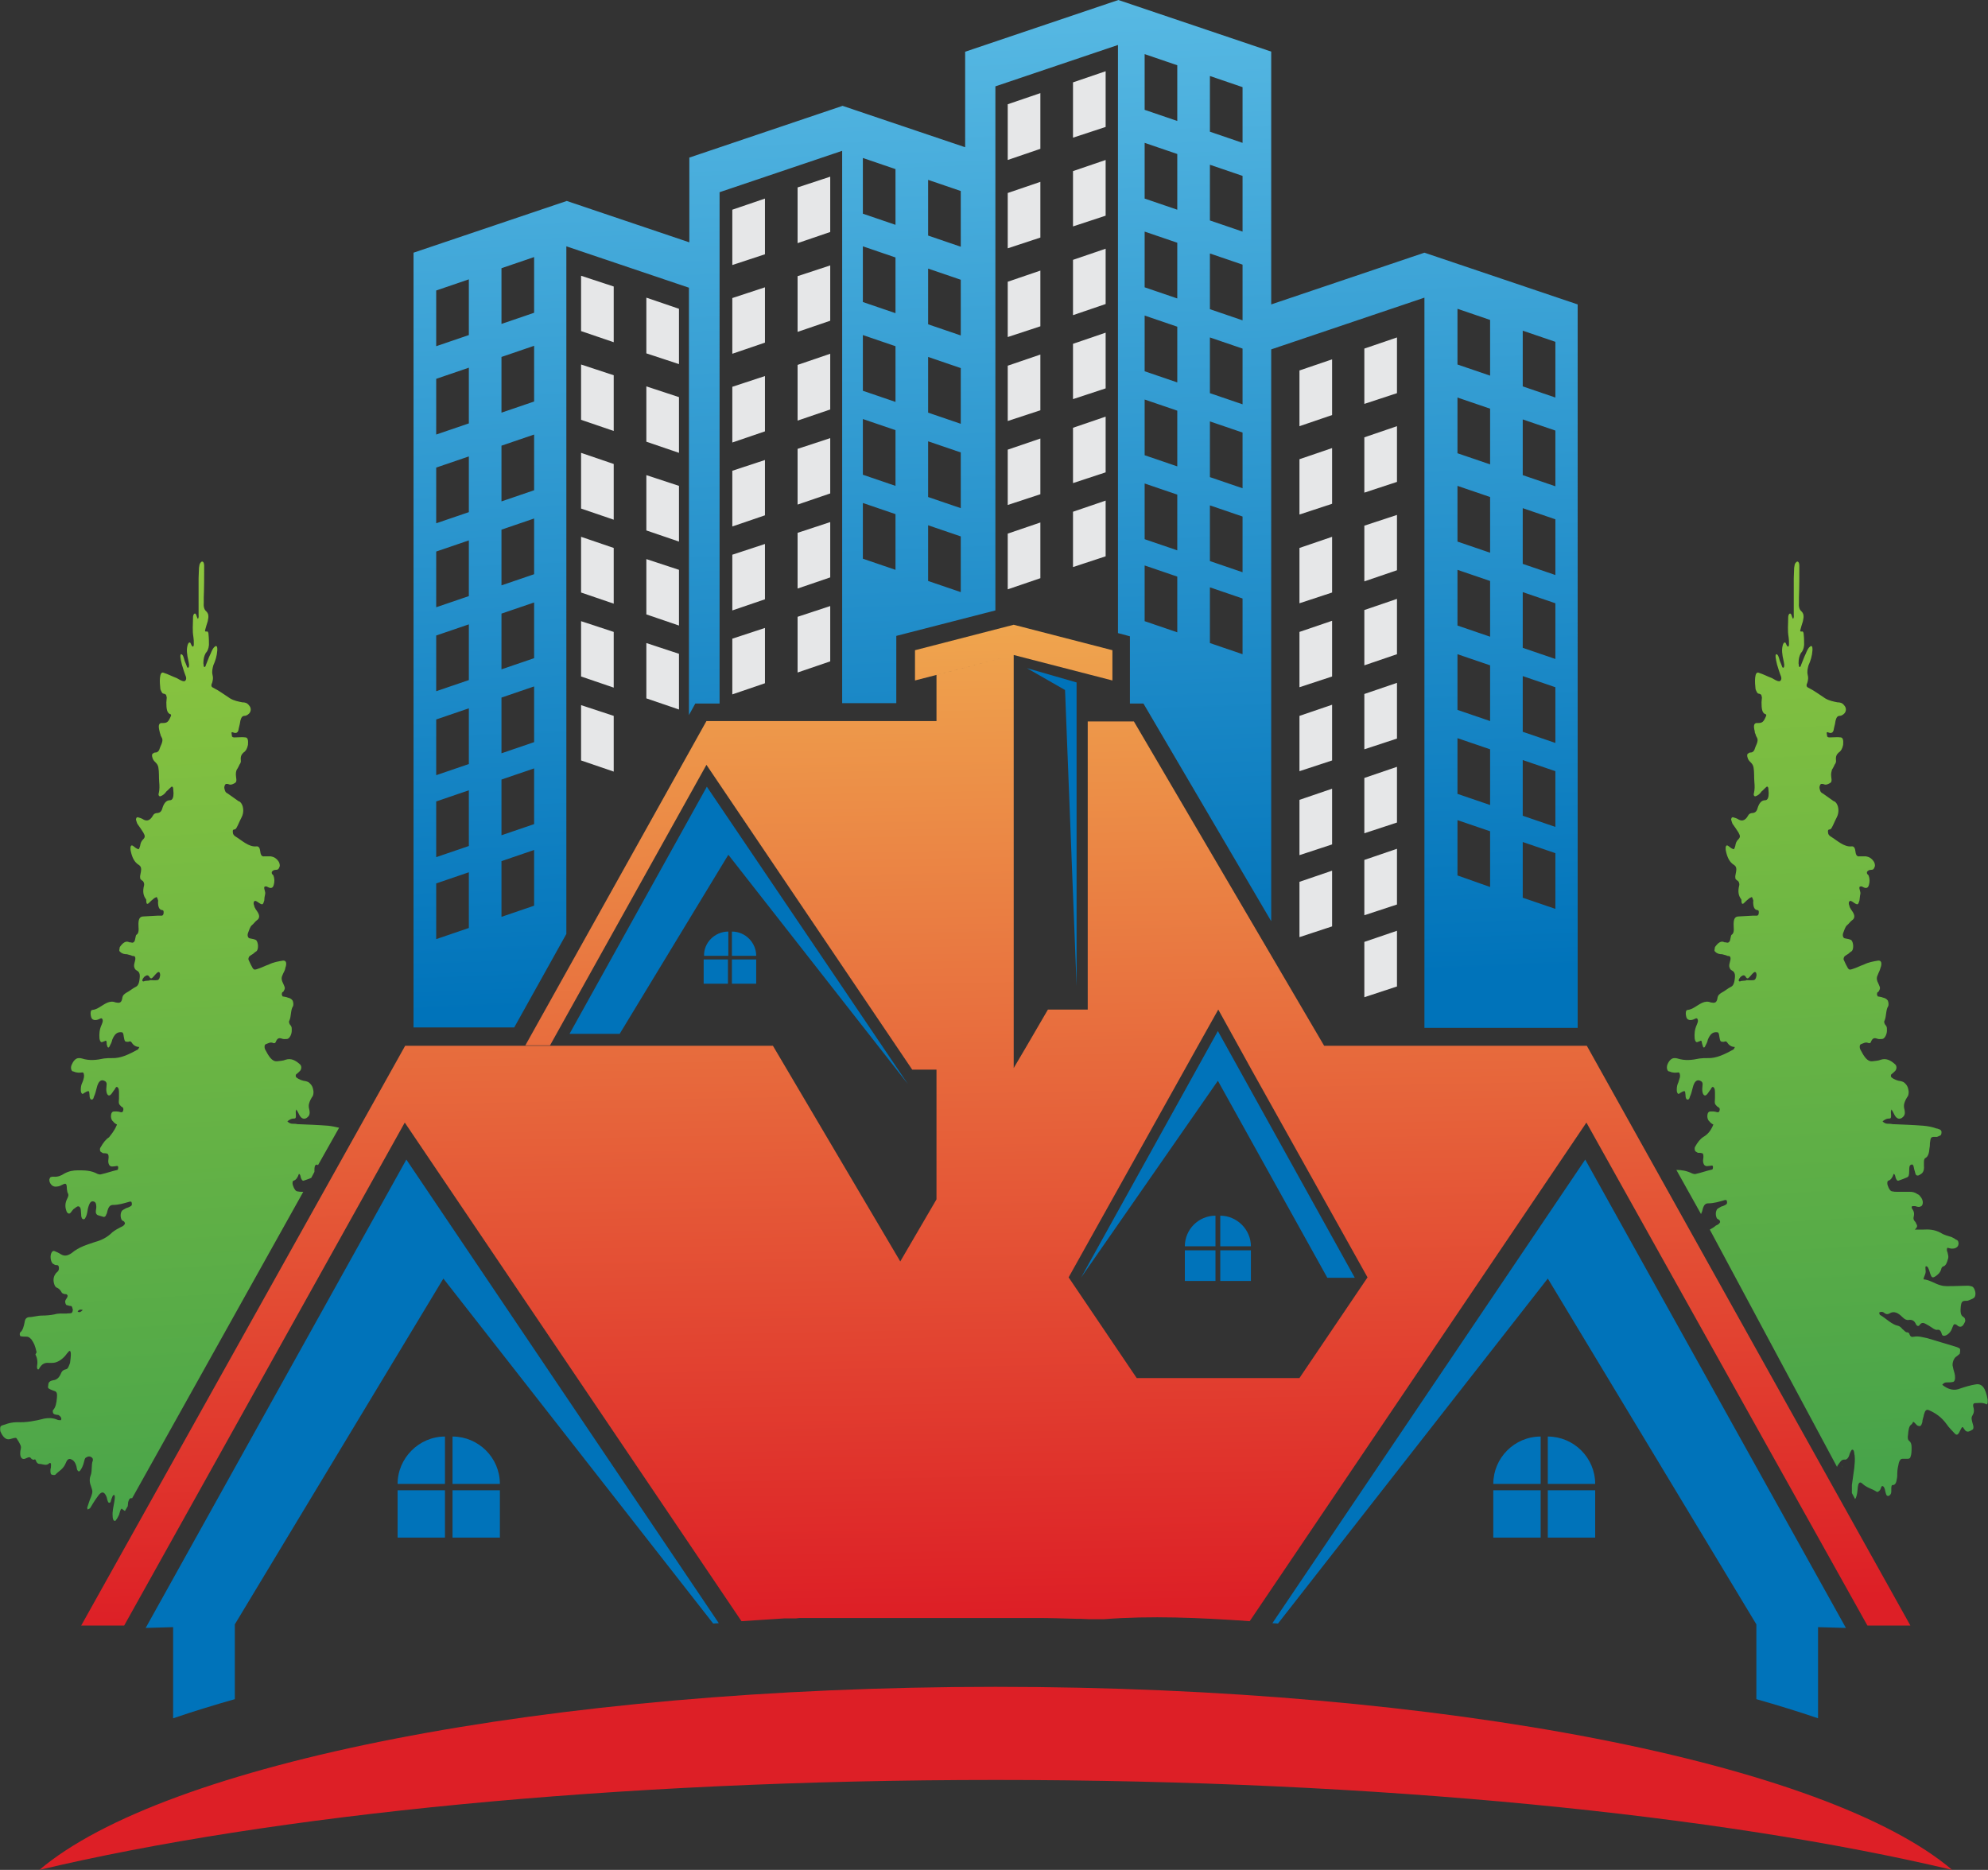 <?xml version="1.0" encoding="UTF-8"?>
<!DOCTYPE svg PUBLIC '-//W3C//DTD SVG 1.0//EN'
          'http://www.w3.org/TR/2001/REC-SVG-20010904/DTD/svg10.dtd'>
<svg height="469.9" preserveAspectRatio="xMidYMid meet" version="1.0" viewBox="-0.2 15.0 499.5 469.9" width="499.5" xmlns="http://www.w3.org/2000/svg" xmlns:xlink="http://www.w3.org/1999/xlink" zoomAndPan="magnify"
><rect x="-0.2" y="15.0" width="499.5" height="469.9" fill="#333333" stroke="none"/><g
  ><g
    ><linearGradient gradientUnits="userSpaceOnUse" id="a" x1="46.548" x2="32.059" xlink:actuate="onLoad" xlink:show="other" xlink:type="simple" y1="402.121" y2="156.906"
      ><stop offset="0" stop-color="#48a44a"
        /><stop offset="1" stop-color="#8ec63e"
      /></linearGradient
      ><path clip-rule="evenodd" d="M29.2,297.6c-0.4-0.2-0.7-0.4-1-0.8 c-0.4-0.3-0.6-1-0.5-1.6c0.1-0.8,0.5-0.9,0.9-0.9c0.4,0,0.8,0,1.2,0.1c0.3,0.1,0.6,0.2,0.8,0c0.1-0.1,0.2-0.4,0.2-0.7 c0-0.1-0.1-0.3-0.1-0.3c-0.1-0.2-0.2-0.2-0.4-0.3c-0.7-0.7-0.7-0.7-0.6-2.1c0-0.4,0-0.9,0-1.2c0-0.7,0-1.3-0.4-1.6 c-0.3-0.2-0.5,0.2-0.7,0.6c-0.3,0.3-0.6,0.9-0.9,1.2c-0.6,0.7-1.2,0.1-1.2-1.3c0-0.4,0.1-0.9,0.1-1.3c0-0.3-0.2-0.6-0.4-0.7 c-1-0.6-1.7,0-2.1,1.7c-0.2,0.8-0.4,1.6-0.7,2.2c-0.1,0.6-0.4,0.8-0.7,0.7c-0.3-0.1-0.4-0.6-0.4-1.1c-0.1-1.1-0.1-1.1-0.7-0.9 c-0.4,0.2-0.7,0.4-1,0.6c-0.3,0-0.5-0.4-0.5-1c0-0.7,0.1-1.3,0.4-1.9c0.2-0.4,0.3-0.9,0.4-1.3c0.1-0.6-0.1-1.3-0.4-1.2 c-0.7,0.1-1.5,0.1-2.1-0.2c-0.1,0-0.3-0.1-0.4-0.1c-0.4-0.3-0.5-1.1-0.1-1.8c0.4-0.9,1-1.5,1.7-1.5c0.3,0,0.5,0,0.8,0.1 c1.9,0.6,3.6,0.4,5.5,0c0.7-0.1,1.3-0.1,2-0.1c2.3,0.1,4.4-1,6.6-2.2c0.1-0.1,0.1-0.2,0.3-0.6c-0.7,0-1.4-0.3-1.9-1.1 c-0.4-0.6-0.7-0.1-1.1-0.2c-0.6,0-0.7-0.1-0.9-1.3c-0.1-0.8-0.2-1.1-0.6-1.1c-1-0.1-1.7,0.4-2.3,1.9c-0.1,0.6-0.4,1.1-0.7,1.7 c-0.2,0.4-0.5,0.3-0.6-0.3c-0.1-0.2-0.1-0.4-0.1-0.7c0-0.4-0.2-0.6-0.4-0.4c-0.3,0.1-0.5,0.2-0.8,0.3c-0.3,0-0.5-0.3-0.6-0.9 c-0.1-1.2,0-2.3,0.5-3.4c0.1-0.3,0.4-0.8,0.3-1.3c-0.2-0.7-0.6-0.3-0.9-0.2c-0.4,0.2-0.9,0.3-1.3,0.2c-0.4-0.1-0.7-0.4-0.8-1.2 c-0.1-0.6,0-1.3,0.4-1.3c1.3-0.1,2.4-1.2,3.7-1.8c0.7-0.3,1.4-0.4,2.1-0.1c0.2,0,0.4,0.1,0.7,0.1c0.4,0,0.8-0.1,1-1 c0.1-1,0.6-1.2,1-1.5c0.8-0.4,1.6-1.1,2.4-1.5c0.7-0.3,0.9-1.2,1-2.2c0.1-0.8,0-1.3-0.4-1.7c-0.4-0.3-0.8-0.3-1-1.2 c-0.1-0.8,0.4-1.5,0.3-2.2c-0.1-0.7-0.7-0.3-1-0.6c-0.4-0.1-0.7-0.2-1.1-0.3c-0.6,0-1.2-0.1-1.7-0.6c-0.1-0.1-0.3-0.2-0.2-0.6 c0-0.2,0.1-0.4,0.1-0.6c0.7-1,1.5-1.7,2.4-1.2c0.2,0,0.4,0,0.7,0.1c0.4,0,0.7-0.3,0.8-1.1c0.1-0.3,0.1-0.8,0.3-0.9 c0.5-0.3,0.6-1,0.5-2.1c-0.1-1.9,0.3-2.5,1.3-2.5c1.2-0.1,2.4-0.1,3.6-0.2c0.3,0,0.6,0,1,0c0.1,0,0.4-0.2,0.4-0.6 c0.1-0.6-0.1-0.8-0.4-0.8c-0.7-0.1-1-0.8-1-2.1c0.1-0.2,0-0.4-0.1-0.7c-0.1-0.3-0.2-0.6-0.4-0.4c-0.3,0.1-0.6,0.3-0.9,0.6 c-0.4,0.3-0.7,0.7-1.1,1c-0.2,0.1-0.4,0-0.4-0.3c-0.1-0.2,0-0.7-0.1-0.8c-0.7-0.9-0.9-2-0.5-3.5c0.1-0.4-0.1-0.9-0.3-1.1 c-0.1-0.1-0.4-0.2-0.5-0.4c-0.2-0.1-0.2-0.4-0.2-0.8c0.1-0.8,0.4-1.5,0.2-2.2c-0.2-0.6-0.7-0.7-1-1c-0.8-0.7-1.3-1.8-1.6-3.4 c-0.1-0.8,0.1-1.3,0.5-1.1c0.4,0.2,0.7,0.6,1.2,0.8c0.4,0.2,0.4,0.2,0.7-0.7c0.1-0.7,0.3-1.2,0.7-1.6c0.6-0.6,0.6-0.9,0.1-1.8 c-0.5-0.8-1-1.5-1.5-2.2c-0.1-0.2-0.2-0.6-0.3-0.9c-0.1-0.2,0-0.4,0.1-0.6c0.1-0.1,0.3-0.2,0.4-0.1c0.4,0.1,0.7,0.2,1.1,0.4 c0.9,0.6,1.8,0.6,2.6-0.8c0.3-0.6,0.8-0.7,1.3-0.7c0.5-0.1,0.9-0.4,1.1-1.2c0.4-1.3,1-2,1.9-2c0.7,0,0.9-0.8,0.9-1.8 c0-0.4-0.1-0.9-0.1-1.3c-0.1-0.3-0.3-0.4-0.4-0.3c-0.4,0.3-0.8,0.8-1.3,1.2c-0.4,0.6-0.9,1-1.5,1.2c-0.3,0.1-0.6-0.3-0.4-0.8 c0.2-0.9,0.2-1.8,0.1-2.8c-0.1-1.1,0-2.5-0.2-3.6c-0.2-1.2-1-1.3-1.4-2.2c-0.1-0.2-0.1-0.4-0.2-0.7c0-0.2,0-0.6,0.2-0.6 c0.2-0.2,0.4-0.3,0.7-0.3c0.5,0,0.9-0.4,1.1-1.2c0.2-0.6,0.5-1,0.6-1.7c0.1-0.8-0.4-1-0.5-1.7c-0.1-0.2-0.1-0.3-0.2-0.7 c-0.4-1.5-0.2-2.2,0.7-2.1c1.2,0,1.5-0.2,2.2-1.9c0-0.1-0.1-0.3-0.1-0.3c-1-0.2-1.1-1.5-1.1-3c0-0.4,0.1-0.9,0.1-1.2 c-0.1-0.4-0.1-0.7-0.3-0.8c-0.2-0.1-0.4-0.2-0.6-0.2c-0.3-0.1-0.5-0.6-0.7-1.1c-0.1-1-0.2-1.9-0.1-2.9c0.1-1,0.4-1.5,1-1.2 c1,0.3,2.1,0.9,3.2,1.3c0.6,0.3,1.2,0.8,1.9,0.8c0.4-0.1,0.6-0.6,0.4-1.2c-0.4-1-0.7-2-1-3c-0.4-1.6-0.5-2.5-0.2-2.6 c0.5,0,0.7,1,0.9,1.7c0.2,0.4,0.4,1,0.6,1.5c0.1,0.2,0.2,0.3,0.4,0.1c0.1-0.2,0.1-0.4,0.1-0.7c-0.1-0.8-0.3-1.5-0.4-2.1 c-0.1-0.7-0.2-1.3-0.1-2.1c0.1-0.6,0.2-1.1,0.5-1.3c0.4-0.2,0.4,0.3,0.7,0.8c0.1,0.1,0.2,0.2,0.3,0.2c0.1,0,0.2-0.3,0.2-0.6 c0-0.7,0-1.2-0.1-1.8c-0.3-1.7-0.1-3.2-0.1-4.9c0-0.4,0.1-0.9,0.4-1c0.2-0.1,0.4,0.2,0.5,0.6c0.1,0.2,0.1,0.4,0.3,0.7 c0.3-0.2,0.2-0.8,0.2-1.1c0-3,0-6,0-9.1c0-0.9,0.1-1.8,0.1-2.6c0.1-0.6,0.1-1,0.4-1.3c0.1-0.2,0.4-0.4,0.6-0.2 c0.2,0.1,0.3,0.6,0.3,1c0,2.7,0,5.4-0.1,7.9c0,0.4,0,0.9,0,1.3c-0.1,1,0.1,1.8,0.6,2.2c0.6,0.6,0.7,1.2,0.4,2.5 c-0.1,0.4-0.3,0.9-0.4,1.3c-0.1,0.3-0.2,0.8-0.3,1.1c0.1,0.3,0.3,0.2,0.4,0.2c0.3-0.1,0.5,0.2,0.5,0.8c0.1,0.9,0.1,1.8,0.1,2.6 c-0.1,1-0.4,1.6-0.8,2c-0.4,0.7-0.6,1.5-0.6,2.6c0.1,0.3,0,0.7,0.2,0.9c0.1,0.1,0.4-0.1,0.4-0.4c0.4-0.9,0.7-1.9,1.2-2.9 c0.3-0.7,0.6-1.5,1.1-1.8c0.1-0.2,0.4-0.2,0.5,0c0.1,0.2,0.1,0.6,0.1,0.9c-0.1,1.5-0.5,2.7-1,3.8c-0.2,0.8-0.4,1.5-0.2,2.4 c0.2,0.7,0.1,1.3-0.1,2c-0.4,0.8-0.1,1.1,0.4,1.3c1.4,0.7,2.7,1.7,4.1,2.6c1,0.6,2.1,0.8,3.1,1c0.6,0,1.2,0.1,1.7,0.8 c0.2,0.2,0.4,0.6,0.4,1c0,0.4-0.2,0.8-0.4,1c-0.4,0.4-0.8,0.6-1.2,0.6c-0.5,0-0.8,0.4-1,1.2c-0.1,0.6-0.2,1.2-0.4,1.9 c-0.1,0.9-0.4,1.2-0.9,1.2c-0.2,0-0.4-0.1-0.7-0.2c-0.2,0-0.3,0.1-0.2,0.4c0,0.2,0.1,0.6,0.1,0.7c0.3,0.3,0.6,0.2,1,0.2 c0.7,0,1.6-0.1,2.3,0c0.7,0,0.8,0.8,0.7,1.9c-0.2,1-0.6,1.6-1.1,1.9c-0.4,0.4-0.8,0.8-0.7,1.9c0.1,0.4-0.1,0.9-0.3,1.1 c-0.2,0.4-0.4,0.9-0.7,1.3c-0.2,0.4-0.3,1-0.2,1.7c0.2,1.3,0.1,1.5-0.5,1.8c-0.4,0.2-0.8,0.4-1.3,0.2c-0.2-0.1-0.4-0.1-0.7-0.1 c-0.1,0-0.3,0.2-0.4,0.6c-0.1,0.3,0,0.7,0.1,1c0.1,0.4,0.4,0.7,0.7,0.8c0.8,0.6,1.6,1.1,2.4,1.7c0.2,0.2,0.5,0.3,0.7,0.4 c0.9,0.8,1.1,2.6,0.4,3.9c-0.3,0.6-0.6,1.2-0.9,1.9c-0.2,0.4-0.4,0.9-0.7,1.1c-0.2,0.1-0.7-0.1-0.6,0.7c0,0.6,0.3,0.8,0.5,1 c1.8,1.1,3.5,2.8,5.4,2.6c0.6-0.1,0.9,0.4,1,1.3c0.1,1,0.5,1.3,1,1.2c0.5,0,1,0,1.6,0c0.7,0.1,1.4,0.4,2,1.3 c0.2,0.3,0.3,0.7,0.3,1.1c-0.1,0.4-0.3,0.8-0.5,0.9c-0.4,0.2-1-0.1-1.5,0.6c-0.1,0.6,0.2,0.6,0.4,0.9c0.3,0.8,0.3,1.6,0.1,2.3 c-0.2,0.9-0.7,0.9-1.1,0.8c-0.4-0.1-0.8-0.6-1.3-0.2c-0.1,0.7,0.4,1.2,0.2,1.9c-0.1,0.4-0.2,1-0.2,1.5c-0.3,1-0.4,1.1-1,0.8 c-0.4-0.2-0.8-0.6-1.2-0.7c-0.1-0.1-0.3,0.1-0.4,0.2c-0.1,0.2-0.1,0.6,0,0.8c0.1,0.2,0.1,0.6,0.3,0.8c0.1,0.3,0.4,0.6,0.5,0.8 c0.7,1,0.7,1.8-0.1,2.3c-0.4,0.3-0.8,0.9-1.2,1.2c-0.5,0.4-0.7,1.3-1,2c-0.2,0.6,0,1.2,0.4,1.3c0.3,0.1,0.7,0.1,1,0.2 c0.2,0.1,0.5,0.1,0.7,0.3c0.5,0.6,0.6,2.1,0.1,2.7c-0.3,0.2-0.6,0.4-0.9,0.7c-0.3,0.2-0.7,0.4-1,0.7c-0.1,0.2-0.3,0.6-0.1,0.9 c0.3,0.7,0.7,1.5,1,2c0.4,0.6,0.8,0.3,1.2,0.2c1-0.3,1.9-0.8,2.8-1.1c1.2-0.6,2.4-0.8,3.6-1c0.3,0,0.5,0,0.7,0.3 c0.2,0.4,0.1,1-0.1,1.5c-0.1,0.8-0.5,1.2-0.7,1.8c-0.3,0.6-0.3,1-0.1,1.6c0.1,0.3,0.3,0.6,0.4,0.9c0.4,0.8,0.3,1-0.1,1.7 c-0.1,0.1-0.2,0.1-0.3,0.2c0,0.1-0.1,0.3-0.1,0.4c0,0.2,0.1,0.4,0.2,0.6c0.4,0.1,0.9,0.1,1.3,0.3c0.4,0.1,0.8,0.2,1.2,0.7 c0.2,0.4,0.3,1.1,0.1,1.5c-0.6,0.9-0.4,2.5-0.9,3.6c-0.2,0.3,0,0.7,0.1,0.9c0.1,0.2,0.3,0.3,0.4,0.6c0.1,0.2,0.1,0.4,0.1,0.7 c0.1,1.2-0.6,2.4-1.2,2.4c-0.4,0-0.9,0.1-1.3-0.1c-0.6-0.2-1.1-0.2-1.5,0.8c-0.1,0.4-0.5,0.4-0.7,0.3c-0.7-0.3-1.2,0.1-1.8,0.3 c-0.4,0.1-0.4,0.9-0.2,1.3c0.9,1.7,1.7,3.1,3,3c0.7-0.1,1.5-0.1,2.2-0.4c1.3-0.4,2.4,0.1,3.6,1.2c0.4,0.4,0.4,1.1,0,1.6 c-0.3,0.3-0.6,0.6-1,0.9c-0.1,0.1-0.1,0.3-0.1,0.4c0,0.1,0.1,0.3,0.1,0.3c0.7,0.6,1.6,0.9,2.4,1c0.4,0.1,0.8,0.2,1.2,0.7 c0.3,0.3,0.6,0.8,0.7,1.5c0.1,0.4,0.1,1-0.1,1.5c-0.2,0.3-0.4,0.6-0.6,1c-0.3,0.7-0.6,1.3-0.3,2.4c0.3,1.3-0.1,1.7-0.6,2.1 c-0.6,0.4-1.2,0.3-1.7-0.4c-0.3-0.4-0.6-1.3-1-1.7c0,0.3-0.1,0.4-0.1,0.6c0.1,1.6,0.1,1.7-0.6,1.7c-0.5,0-1,0.3-1.5,0.7 c0.4,0.4,0.8,0.6,1.3,0.6c0.4,0,0.8,0,1.2,0.1c2.6,0.1,5.2,0.2,7.8,0.4c0.9,0.1,1.8,0.3,2.7,0.5l-5.3,9.4 c-0.1-0.1-0.3-0.2-0.4-0.1c-0.4,0.1-0.5,0.4-0.5,1.5l0,0.3l-0.8,1.5c-0.7,0.3-1.3,0.5-1.9,0.7c-0.3,0.1-0.5-0.2-0.7-0.7 c-0.1-0.3-0.1-0.9-0.5-1c-0.3,0.9-0.7,1.5-1.3,1.7c-0.3,0-0.4,0.7-0.2,1.2c0.3,0.9,0.7,1.5,1.2,1.5c0.4,0.1,0.7,0.1,1.1,0.1h0.3 l-43,77l-0.1,0c-0.4-0.1-0.7,0.2-0.9,1c0,0.3-0.1,0.7-0.1,1v0l-0.7,1.2c-0.1,0-0.3-0.2-0.6-0.4c-0.1,0-0.1-0.1-0.2-0.2 c-0.4,0.2-0.5,1-0.7,1.6c-0.2,0.3-0.4,0.9-0.7,1.2c-0.1,0.3-0.4,0.4-0.6,0.2c-0.2-0.2-0.3-0.7-0.3-1.1c-0.1-1.2,0.2-2.3,0.4-3.5 c0.2-1.1,0.2-1.7,0-1.8c-0.4-0.1-0.5,0.6-0.7,1c-0.1,0.2-0.1,0.4-0.2,0.7c-0.2,0.4-0.6,0.3-0.7-0.1c-0.2-0.4-0.2-0.9-0.4-1.3 c-0.4-0.9-0.9-1.2-1.5-0.7c-0.3,0.2-0.6,0.7-0.9,1.1c-0.6,0.8-1.1,1.7-1.6,2.5c-0.1,0.2-0.4,0.3-0.6,0.4c0,0.1-0.1,0-0.1,0 c0-0.1-0.1-0.3-0.1-0.4c0.3-0.9,0.6-1.9,1-2.8c0.4-1.2,0.4-1.3,0-2.5c-0.4-1-0.5-1.9-0.1-2.9c0.4-1.1,0.1-2.6,0.5-3.6 c0.1-0.2,0-0.6-0.1-0.7c-0.5-0.5-1-0.5-1.6-0.1c-0.3,0.1-0.4,0.7-0.5,1.1c-0.2,0.9-0.6,1.7-1,2.2c-0.3,0.3-0.4,0.2-0.7-0.2 c-0.1-0.2-0.1-0.6-0.2-0.9c-0.3-1.1-0.8-1.6-1.4-1.8c-0.4-0.2-0.9,0-1.2,0.8c-0.7,1.8-1.8,2.1-2.7,3.1c-0.2,0.1-0.5,0.1-0.8,0 c-0.4,0-0.5-0.6-0.4-1.5c0.1-0.2,0.1-0.4,0.1-0.7c0.1-0.6-0.1-0.9-0.4-0.7c-0.7,0.7-1.5,0.3-2.2,0.2c-0.4,0-0.9,0-1.2-0.9 c-0.1-0.3-0.3-0.3-0.4-0.2c-0.2,0.1-0.4,0-0.7-0.2c-0.4-0.6-0.7-0.4-1.2-0.2c-0.4,0.2-0.7,0.3-1,0.2c-0.5-0.2-0.7-0.9-0.6-1.8 c0-0.4,0.3-0.9,0.1-1.5c-0.3-0.7-0.6-1.2-1-1.8c-0.2-0.3-0.5-0.1-0.8-0.1c-0.4,0.1-0.9,0.3-1.3,0.3c-0.8,0-1.5-0.8-2-2 c-0.1-0.4-0.1-1.1,0.1-1.3c0.3-0.2,0.6-0.3,1-0.4c1-0.4,2.1-0.6,3.1-0.6c2.3,0.1,4.5-0.3,6.8-0.9c1-0.2,2.1-0.2,3.1,0.2 c0.4,0.2,0.7,0.2,1.1,0.2c0,0,0.1-0.2,0.1-0.3c0-0.1,0-0.3-0.1-0.4c-0.1-0.3-0.4-0.4-0.6-0.6c-0.4-0.1-0.9,0-1.3-0.4 c-0.1-0.1-0.2-0.7-0.1-0.8c0.7-0.7,0.9-1.9,1-3.1c0.1-1,0-1.5-0.5-1.7c-0.3-0.1-0.6-0.2-0.8-0.3c-0.3-0.1-0.5-0.2-0.8-0.4 c-0.1-0.1-0.2-0.3-0.1-0.6c0-0.3,0.1-0.6,0.1-0.7c0.3-0.6,0.7-0.6,1-0.7c0.7-0.1,1.5-0.3,2.1-1.7c0.3-0.8,0.8-1,1.3-1.1 c0.5-0.1,0.7-0.8,1-1.6c0.1-0.8,0.2-1.5,0.2-2.2c0-0.7-0.2-1-0.5-0.7c-0.3,0.3-0.6,0.7-0.9,1.1c-1,1.1-2.1,1.8-3.3,1.8 c-0.3,0-0.5,0-0.8,0c-1-0.1-1.8,0.2-2.5,1.5c-0.1,0.2-0.3,0.2-0.4,0c-0.1-0.1-0.1-0.4-0.1-0.6c0.2-1.1,0.1-2.1-0.4-3L9,354.8 c-0.5-2-0.6-2.1-1.3-3.2c-0.4-0.4-0.7-0.7-1.2-0.7c-0.4,0-1,0-1.5-0.1c-0.1,0-0.2-0.2-0.2-0.3c-0.1-0.2,0-0.6,0.1-0.7 c0.6-0.4,0.9-1.5,1.1-2.6c0.1-0.8,0.5-1.1,1-1.2c1.1,0,2.2-0.4,3.4-0.4c1,0,2.1-0.1,3.1-0.3c1-0.3,2-0.2,3-0.2 c0.4-0.1,0.7,0,1.1-0.1c0.3,0,0.5-0.4,0.5-0.9c-0.1-0.4-0.2-0.8-0.4-0.9c-0.4,0-0.7-0.1-1-0.2c-0.2,0-0.4-0.1-0.5-0.7 c-0.1-0.3,0.1-0.7,0.2-0.8c0.2-0.3,0.4-0.6,0.4-0.9c-0.3-0.6-0.6-0.3-0.8-0.4c-0.2-0.1-0.5-0.1-0.7-0.4c-0.4-0.8-0.9-1.1-1.4-1.3 c-0.1-0.1-0.3-0.3-0.4-0.6c-0.4-1-0.3-2,0.2-2.7c0.3-0.6,1-0.6,0.9-1.7c-0.1-0.9-0.7-0.4-1.1-0.7c-0.1-0.1-0.4-0.2-0.5-0.3 c-0.5-0.6-0.7-2-0.2-2.8c0.2-0.3,0.4-0.4,0.7-0.3c0.5,0.2,1,0.4,1.6,0.8c1,0.6,1.8,0.3,2.7-0.3c1.9-1.6,3.9-2.1,5.9-2.8 c1.5-0.4,3-1.1,4.3-2.4c0.7-0.6,1.4-0.9,2.1-1.3c0.4-0.2,0.8-0.3,1.1-0.9c-0.1-0.7-0.5-0.6-0.8-0.9c-0.4-0.7-0.4-1.8,0.1-2.4 c0.4-0.3,0.7-0.4,1-0.6c0.4-0.1,0.9-0.3,1.3-0.6c0.1-0.1,0.2-0.4,0.1-0.7c0-0.1-0.1-0.3-0.1-0.3c-0.2,0-0.4-0.1-0.5,0 c-1.4,0.4-2.7,0.8-4.1,0.8c-0.7,0-1.1,0.4-1.4,1.5c-0.1,0.3-0.1,0.6-0.3,0.9c-0.1,0.4-0.4,0.7-0.7,0.6c-0.3-0.1-0.7-0.2-1-0.3 c-0.3-0.1-0.7-0.1-0.9-0.7c-0.1-0.4,0.1-1,0.1-1.5c0-0.8-0.2-1.2-0.5-1.3c-0.7-0.3-1.1,0-1.5,1.3c-0.2,0.6-0.2,1.2-0.4,1.9 c-0.1,0.4-0.3,0.8-0.5,1.1c-0.3,0.2-0.7,0.1-0.8-0.4c-0.1-0.2-0.1-0.4-0.1-0.7c-0.1-0.7,0-1.6-0.4-1.9c-0.4-0.4-0.9,0.1-1.3,0.4 c-0.4,0.2-0.7,0.8-1,1.1c-0.3,0.3-0.6,0.2-0.9-0.2c-0.5-1.2-0.5-2.2,0.1-3.4c0.3-0.6,0.4-0.9,0.1-1.5c-0.1-0.1-0.1-0.3-0.1-0.4 c-0.2-0.6,0-1.6-0.4-1.8c-0.4-0.1-0.7,0.2-1,0.3c-0.5,0.3-1,0.4-1.6,0.4c-0.4,0-0.9-0.2-1.3-0.9c-0.1-0.2-0.2-0.4-0.2-0.9 c0.1-0.3,0.2-0.6,0.4-0.6c0.2-0.1,0.5-0.1,0.7-0.1c0.9,0.1,1.8-0.2,2.7-0.8c1.1-0.6,2.2-0.8,3.4-0.8c1.6,0,3.3,0,4.9,0.9 c0.3,0.1,0.6,0.2,0.9,0.1c1.4-0.3,2.7-0.8,4.1-1.1c0.1,0,0.2-0.3,0.2-0.6c0-0.3-0.1-0.4-0.3-0.4c-0.2,0-0.4,0.1-0.7,0.1 c-0.3,0-0.5,0.1-0.8,0c-0.4-0.1-0.7-0.6-0.7-1.3c0-0.3,0.1-0.7,0.1-1c0-0.6-0.2-0.9-0.4-0.9c-0.3-0.1-0.7-0.1-1-0.1 c-0.1-0.1-0.4-0.2-0.5-0.3c-0.3-0.1-0.4-0.9-0.1-1.2c0.6-1.1,1.3-2,2.1-2.5C27.7,300.1,28.5,299.3,29.2,297.6L29.2,297.6z M37.4,261.4L37.4,261.4c0,0,0,0,0-0.1c0.7,0,1.3,0.1,1.9,0c0.3,0,0.6-0.3,0.7-1c0.1-0.3,0-0.7-0.1-0.9c-0.1-0.1-0.2-0.2-0.4-0.1 c-0.4,0.2-0.8,0.8-1.2,1.2c-0.3,0.3-0.5,0.6-0.9,0.1c-0.3-0.6-0.7-0.6-1.1-0.3c-0.4,0.2-0.9,1-0.7,1.2c0.2,0.3,0.5,0,0.7,0 C36.7,261.5,37.1,261.4,37.4,261.4L37.4,261.4z M20.6,344.2L20.6,344.2c-0.6-0.2-1-0.1-1.3,0.4C19.8,344.9,20.1,344.7,20.6,344.2z" fill="url(#a)" fill-rule="evenodd"
      /><linearGradient gradientUnits="userSpaceOnUse" id="b" x1="462.899" x2="447.612" xlink:actuate="onLoad" xlink:show="other" xlink:type="simple" y1="383.255" y2="135.99"
      ><stop offset="0" stop-color="#48a44a"
        /><stop offset="1" stop-color="#8ec63e"
      /></linearGradient
      ><path clip-rule="evenodd" d="M430.3,297.6c-0.4-0.2-0.7-0.4-1-0.8 c-0.4-0.3-0.6-1-0.5-1.6c0.1-0.8,0.5-0.9,0.9-0.9c0.4,0,0.8,0,1.2,0.1c0.3,0.1,0.6,0.2,0.8,0c0.1-0.1,0.2-0.4,0.2-0.7 c0-0.1-0.1-0.3-0.2-0.3c-0.1-0.2-0.2-0.2-0.4-0.3c-0.7-0.7-0.7-0.7-0.6-2.1c0-0.4,0-0.9,0-1.2c0-0.7,0-1.3-0.4-1.6 c-0.3-0.2-0.5,0.2-0.7,0.6c-0.3,0.3-0.6,0.9-0.9,1.2c-0.6,0.7-1.2,0.1-1.2-1.3c0-0.4,0.1-0.9,0.1-1.3c0-0.3-0.2-0.6-0.4-0.7 c-1-0.6-1.7,0-2.1,1.7c-0.2,0.8-0.4,1.6-0.7,2.2c-0.1,0.6-0.4,0.8-0.7,0.7c-0.3-0.1-0.4-0.6-0.4-1.1c-0.1-1.1-0.1-1.1-0.7-0.9 c-0.4,0.2-0.7,0.4-1,0.6c-0.3,0-0.5-0.4-0.5-1c0-0.7,0.1-1.3,0.4-1.9c0.1-0.4,0.3-0.9,0.4-1.3c0.1-0.6-0.1-1.3-0.4-1.2 c-0.7,0.1-1.5,0.1-2.1-0.2c-0.1,0-0.3-0.1-0.4-0.1c-0.4-0.3-0.5-1.1-0.2-1.8c0.4-0.9,1-1.5,1.7-1.5c0.3,0,0.5,0,0.8,0.1 c1.9,0.6,3.6,0.4,5.5,0c0.7-0.1,1.3-0.1,2-0.1c2.3,0.1,4.4-1,6.6-2.2c0.1-0.1,0.1-0.2,0.3-0.6c-0.7,0-1.4-0.3-1.9-1.1 c-0.4-0.6-0.7-0.1-1.1-0.2c-0.6,0-0.7-0.1-0.9-1.3c-0.1-0.8-0.2-1.1-0.6-1.1c-1-0.1-1.7,0.4-2.3,1.9c-0.1,0.6-0.4,1.1-0.7,1.7 c-0.2,0.4-0.5,0.3-0.6-0.3c-0.1-0.2-0.1-0.4-0.2-0.7c0-0.4-0.2-0.6-0.4-0.4c-0.3,0.1-0.5,0.2-0.8,0.3c-0.3,0-0.5-0.3-0.6-0.9 c-0.1-1.2,0-2.3,0.5-3.4c0.1-0.3,0.4-0.8,0.3-1.3c-0.2-0.7-0.6-0.3-0.9-0.2c-0.4,0.2-0.9,0.3-1.3,0.2c-0.4-0.1-0.7-0.4-0.8-1.2 c-0.1-0.6,0-1.3,0.4-1.3c1.3-0.1,2.4-1.2,3.7-1.8c0.7-0.3,1.4-0.4,2.1-0.1c0.2,0,0.4,0.1,0.7,0.1c0.4,0,0.8-0.1,1-1 c0.1-1,0.6-1.2,1-1.5c0.8-0.4,1.6-1.1,2.4-1.5c0.7-0.3,0.9-1.2,1-2.2c0.1-0.8,0-1.3-0.4-1.7c-0.4-0.3-0.8-0.3-1-1.2 c-0.1-0.8,0.4-1.5,0.3-2.2c-0.1-0.7-0.7-0.3-1-0.6c-0.4-0.1-0.7-0.2-1.1-0.3c-0.6,0-1.2-0.1-1.7-0.6c-0.1-0.1-0.3-0.2-0.2-0.6 c0-0.2,0.1-0.4,0.1-0.6c0.7-1,1.5-1.7,2.4-1.2c0.2,0,0.4,0,0.7,0.1c0.4,0,0.7-0.3,0.8-1.1c0.1-0.3,0.1-0.8,0.3-0.9 c0.5-0.3,0.6-1,0.5-2.1c-0.1-1.9,0.3-2.5,1.3-2.5c1.2-0.1,2.4-0.1,3.6-0.2c0.3,0,0.6,0,1,0c0.1,0,0.4-0.2,0.4-0.6 c0.1-0.6-0.1-0.8-0.4-0.8c-0.7-0.1-1-0.8-1-2.1c0.1-0.2,0-0.4-0.1-0.7c-0.1-0.3-0.2-0.6-0.4-0.4c-0.3,0.1-0.6,0.3-0.9,0.6 c-0.4,0.3-0.7,0.7-1.1,1c-0.1,0.1-0.4,0-0.4-0.3c-0.1-0.2,0-0.7-0.1-0.8c-0.7-0.9-0.9-2-0.5-3.5c0.1-0.4-0.1-0.9-0.3-1.1 c-0.1-0.1-0.4-0.2-0.5-0.4c-0.2-0.1-0.2-0.4-0.2-0.8c0.1-0.8,0.4-1.5,0.2-2.2c-0.2-0.6-0.7-0.7-1-1c-0.8-0.7-1.3-1.8-1.6-3.4 c-0.1-0.8,0.1-1.3,0.5-1.1c0.4,0.2,0.7,0.6,1.2,0.8c0.4,0.2,0.4,0.2,0.7-0.7c0.1-0.7,0.3-1.2,0.7-1.6c0.6-0.6,0.6-0.9,0.1-1.8 c-0.5-0.8-1-1.5-1.5-2.2c-0.1-0.2-0.2-0.6-0.3-0.9c-0.1-0.2,0-0.4,0.1-0.6c0.1-0.1,0.3-0.2,0.4-0.1c0.4,0.1,0.7,0.2,1.1,0.4 c0.9,0.6,1.8,0.6,2.6-0.8c0.3-0.6,0.8-0.7,1.3-0.7c0.5-0.1,0.9-0.4,1.1-1.2c0.4-1.3,1-2,1.9-2c0.7,0,0.9-0.8,0.9-1.8 c0-0.4-0.1-0.9-0.1-1.3c-0.1-0.3-0.3-0.4-0.4-0.3c-0.4,0.3-0.8,0.8-1.3,1.2c-0.4,0.6-0.9,1-1.5,1.2c-0.3,0.1-0.6-0.3-0.4-0.8 c0.2-0.9,0.2-1.8,0.1-2.8c-0.1-1.1,0-2.5-0.2-3.6c-0.2-1.2-1-1.3-1.4-2.2c-0.1-0.2-0.1-0.4-0.2-0.7c0-0.2,0-0.6,0.2-0.6 c0.2-0.2,0.4-0.3,0.7-0.3c0.5,0,0.9-0.4,1.1-1.2c0.2-0.6,0.5-1,0.6-1.7c0.1-0.8-0.4-1-0.5-1.7c-0.1-0.2-0.2-0.3-0.2-0.7 c-0.4-1.5-0.2-2.2,0.7-2.1c1.2,0,1.5-0.2,2.2-1.9c0-0.1-0.1-0.3-0.1-0.3c-1-0.2-1.1-1.5-1.1-3c0-0.4,0.1-0.9,0.1-1.2 c-0.1-0.4-0.1-0.7-0.3-0.8c-0.2-0.1-0.4-0.2-0.6-0.2c-0.3-0.1-0.5-0.6-0.7-1.1c-0.1-1-0.2-1.9-0.1-2.9c0.1-1,0.4-1.5,1-1.2 c1,0.3,2.1,0.9,3.2,1.3c0.6,0.3,1.2,0.8,1.9,0.8c0.4-0.1,0.6-0.6,0.4-1.2c-0.4-1-0.7-2-1-3c-0.4-1.6-0.5-2.5-0.2-2.6 c0.5,0,0.7,1,0.9,1.7c0.2,0.4,0.4,1,0.6,1.5c0.1,0.2,0.2,0.3,0.4,0.1c0.1-0.2,0.1-0.4,0.1-0.7c-0.1-0.8-0.3-1.5-0.4-2.1 c-0.1-0.7-0.2-1.3-0.1-2.1c0.1-0.6,0.2-1.1,0.5-1.3c0.4-0.2,0.4,0.3,0.7,0.8c0.1,0.1,0.2,0.2,0.3,0.2c0.1,0,0.2-0.3,0.2-0.6 c0-0.7,0-1.2-0.1-1.8c-0.3-1.7-0.1-3.2-0.1-4.9c0-0.4,0.1-0.9,0.4-1c0.2-0.1,0.4,0.2,0.5,0.6c0.1,0.2,0.1,0.4,0.3,0.7 c0.3-0.2,0.2-0.8,0.2-1.1c0-3,0-6,0-9.1c0-0.9,0.1-1.8,0.1-2.6c0.1-0.6,0.1-1,0.4-1.3c0.2-0.2,0.4-0.4,0.6-0.2 c0.2,0.1,0.3,0.6,0.3,1c0,2.7,0,5.4-0.1,7.9c0,0.4,0,0.9,0,1.3c-0.1,1,0.1,1.8,0.6,2.2c0.6,0.6,0.7,1.2,0.4,2.5 c-0.1,0.4-0.3,0.9-0.4,1.3c-0.1,0.3-0.2,0.8-0.3,1.1c0.1,0.3,0.3,0.2,0.4,0.2c0.3-0.1,0.5,0.2,0.5,0.8c0.1,0.9,0.1,1.8,0.1,2.6 c-0.1,1-0.4,1.6-0.8,2c-0.4,0.7-0.6,1.5-0.6,2.6c0.1,0.3,0,0.7,0.2,0.9c0.1,0.1,0.4-0.1,0.4-0.4c0.4-0.9,0.7-1.9,1.2-2.9 c0.3-0.7,0.6-1.5,1.1-1.8c0.1-0.2,0.4-0.2,0.5,0c0.1,0.2,0.1,0.6,0.1,0.9c-0.1,1.5-0.5,2.7-1,3.8c-0.2,0.8-0.4,1.5-0.2,2.4 c0.2,0.7,0.1,1.3-0.1,2c-0.4,0.8-0.1,1.1,0.4,1.3c1.4,0.7,2.7,1.7,4.1,2.6c1,0.6,2.1,0.8,3.1,1c0.6,0,1.2,0.1,1.7,0.8 c0.2,0.2,0.4,0.6,0.4,1c0,0.4-0.2,0.8-0.4,1c-0.4,0.4-0.8,0.6-1.2,0.6c-0.5,0-0.8,0.4-1,1.2c-0.1,0.6-0.2,1.2-0.4,1.9 c-0.1,0.9-0.4,1.2-0.9,1.2c-0.2,0-0.4-0.1-0.7-0.2c-0.2,0-0.3,0.1-0.2,0.4c0,0.2,0.1,0.6,0.1,0.7c0.3,0.3,0.6,0.2,1,0.2 c0.7,0,1.6-0.1,2.3,0c0.7,0,0.8,0.8,0.7,1.9c-0.2,1-0.6,1.6-1.1,1.9c-0.4,0.4-0.8,0.8-0.7,1.9c0.1,0.4-0.1,0.9-0.3,1.1 c-0.2,0.4-0.4,0.9-0.7,1.3c-0.1,0.4-0.3,1-0.2,1.7c0.2,1.3,0.1,1.5-0.5,1.8c-0.4,0.2-0.8,0.4-1.3,0.2c-0.2-0.1-0.4-0.1-0.7-0.1 c-0.1,0-0.3,0.2-0.4,0.6c-0.1,0.3,0,0.7,0.1,1c0.1,0.4,0.4,0.7,0.7,0.8c0.8,0.6,1.6,1.1,2.4,1.7c0.2,0.2,0.5,0.3,0.7,0.4 c0.9,0.8,1.1,2.6,0.4,3.9c-0.3,0.6-0.6,1.2-0.9,1.9c-0.2,0.4-0.4,0.9-0.7,1.1c-0.2,0.1-0.7-0.1-0.6,0.7c0,0.6,0.3,0.8,0.5,1 c1.8,1.1,3.5,2.8,5.4,2.6c0.6-0.1,0.9,0.4,1,1.3c0.1,1,0.5,1.3,1,1.2c0.5,0,1,0,1.6,0c0.7,0.1,1.4,0.4,2,1.3 c0.2,0.3,0.3,0.7,0.3,1.1c-0.1,0.4-0.3,0.8-0.5,0.9c-0.4,0.2-1-0.1-1.5,0.6c-0.1,0.6,0.2,0.6,0.4,0.9c0.3,0.8,0.3,1.6,0.1,2.3 c-0.2,0.9-0.7,0.9-1.1,0.8c-0.4-0.1-0.8-0.6-1.3-0.2c-0.1,0.7,0.4,1.2,0.2,1.9c-0.1,0.4-0.1,1-0.2,1.5c-0.3,1-0.4,1.1-1,0.8 c-0.4-0.2-0.8-0.6-1.2-0.7c-0.1-0.1-0.3,0.1-0.4,0.2c-0.1,0.2-0.1,0.6,0,0.8c0.1,0.2,0.1,0.6,0.3,0.8c0.1,0.3,0.4,0.6,0.5,0.8 c0.7,1,0.7,1.8-0.1,2.3c-0.4,0.3-0.8,0.9-1.2,1.2c-0.5,0.4-0.7,1.3-1,2c-0.2,0.6,0,1.2,0.4,1.3c0.3,0.1,0.7,0.1,1,0.2 c0.2,0.1,0.5,0.1,0.7,0.3c0.5,0.6,0.6,2.1,0.1,2.7c-0.3,0.2-0.6,0.4-0.9,0.7c-0.3,0.2-0.7,0.4-1,0.7c-0.1,0.2-0.3,0.6-0.1,0.9 c0.3,0.7,0.7,1.5,1,2c0.4,0.6,0.8,0.3,1.2,0.2c1-0.3,1.9-0.8,2.8-1.1c1.2-0.6,2.4-0.8,3.6-1c0.3,0,0.5,0,0.7,0.3 c0.2,0.4,0.1,1-0.1,1.5c-0.2,0.8-0.5,1.2-0.7,1.8c-0.3,0.6-0.3,1-0.1,1.6c0.1,0.3,0.3,0.6,0.4,0.9c0.4,0.8,0.3,1-0.1,1.7 c-0.1,0.1-0.2,0.1-0.3,0.2c0,0.1-0.1,0.3-0.1,0.4c0,0.2,0.1,0.4,0.2,0.6c0.4,0.1,0.9,0.1,1.3,0.3c0.4,0.1,0.8,0.2,1.2,0.7 c0.2,0.4,0.3,1.1,0.1,1.5c-0.6,0.9-0.4,2.5-0.9,3.6c-0.2,0.3,0,0.7,0.1,0.9c0.1,0.2,0.3,0.3,0.4,0.6c0.1,0.2,0.1,0.4,0.1,0.7 c0.1,1.2-0.6,2.4-1.2,2.4c-0.4,0-0.9,0.1-1.3-0.1c-0.6-0.2-1.1-0.2-1.5,0.8c-0.1,0.4-0.5,0.4-0.7,0.3c-0.7-0.3-1.2,0.1-1.8,0.3 c-0.4,0.1-0.4,0.9-0.2,1.3c0.9,1.7,1.7,3.1,3,3c0.7-0.1,1.5-0.1,2.2-0.4c1.3-0.4,2.4,0.1,3.6,1.2c0.4,0.4,0.4,1.1,0,1.6 c-0.3,0.3-0.6,0.6-1,0.9c-0.1,0.1-0.1,0.3-0.1,0.4c0,0.1,0.1,0.3,0.1,0.3c0.7,0.6,1.6,0.9,2.4,1c0.4,0.1,0.8,0.2,1.2,0.7 c0.3,0.3,0.6,0.8,0.7,1.5c0.1,0.4,0.1,1-0.1,1.5c-0.2,0.3-0.4,0.6-0.6,1c-0.3,0.7-0.6,1.3-0.3,2.4c0.3,1.3-0.1,1.7-0.6,2.1 c-0.6,0.4-1.2,0.3-1.7-0.4c-0.3-0.4-0.6-1.3-1-1.7c0,0.3-0.1,0.4-0.1,0.6c0.1,1.6,0.1,1.7-0.6,1.7c-0.5,0-1,0.3-1.5,0.7 c0.4,0.4,0.8,0.6,1.3,0.6c0.4,0,0.8,0,1.2,0.1c2.6,0.1,5.2,0.2,7.8,0.4c1.1,0.1,2.2,0.3,3.3,0.7c0.3,0,0.6,0.2,0.9,0.3 c0.1,0.1,0.4,0.3,0.3,0.8c0,0.3-0.1,0.6-0.4,0.7c-0.2,0.1-0.5,0.2-0.7,0.3c-0.3,0-0.6,0-0.9,0c-0.7,0.1-0.7,0.2-0.9,1.6 c0,0.3,0,0.8-0.1,1.2c-0.1,1.2-0.3,2.1-1,2.5c-0.3,0.1-0.4,0.6-0.4,1c0,0.3,0,0.7,0,1c0.1,1-0.2,1.7-0.7,2 c-0.2,0.1-0.4,0.3-0.7,0.4c-0.4,0.1-0.7-0.1-0.8-0.7c-0.2-0.6-0.3-1.1-0.4-1.6c-0.1-0.4-0.4-0.6-0.6-0.4c-0.4,0.1-0.5,0.4-0.5,1.5 c0,1.1-0.1,1.5-0.6,1.7c-0.7,0.3-1.5,0.6-2.1,0.8c-0.3,0.1-0.5-0.2-0.7-0.7c-0.1-0.3-0.1-0.9-0.5-1c-0.3,0.9-0.7,1.5-1.3,1.7 c-0.3,0-0.4,0.7-0.2,1.2c0.3,0.9,0.7,1.5,1.2,1.5c0.4,0.1,0.7,0.1,1.1,0.1c1,0,2.1,0,3.2,0c0.7,0,1.3,0.1,2,0.6 c0.3,0.1,0.5,0.3,0.7,0.6c0.4,0.4,0.7,1.1,0.6,1.7c-0.1,0.8-0.6,0.8-0.9,0.9c-0.4,0-0.7-0.1-1-0.2c-0.2,0-0.4,0-0.7,0 c-0.1,0-0.3,0.3-0.1,0.6c0.4,0.6,0.7,1.1,0.4,2.2c-0.1,0.4,0.1,0.8,0.3,1c0.2,0.2,0.3,0.4,0.4,0.7c0.3,0.4,0.2,0.8-0.1,1.1 c-0.1,0.1-0.1,0.1-0.3,0.3c0.7,0,1.4,0,2,0c1.6-0.1,3,0,4.5,0.8c0.9,0.6,1.9,0.8,2.8,1.1c0.3,0.2,0.7,0.3,1,0.6 c0.3,0.1,0.7,0.2,0.7,1.1c-0.1,0.7-0.4,0.8-0.7,1c-0.7,0.3-1.3,0.2-1.9,0c-0.3-0.1-0.4,0.2-0.3,0.8c0,0.1,0,0.1,0.1,0.2 c0.1,0.6,0.4,1.2,0.1,1.9c-0.2,0.8-0.5,1.5-1,1.7c-0.4,0.1-0.6,0.3-0.7,0.9c-0.3,0.8-0.7,1.1-1.2,1.5c-1,0.7-1.2,0.6-1.7-1.1 c-0.1-0.4-0.3-0.8-0.4-1c-0.1-0.2-0.4-0.3-0.5-0.3c-0.2,0.1-0.1,0.6-0.1,0.9c0.2,1-0.4,1.5-0.5,2.4c1.5,0.1,2.8,1.1,4.3,1.5 c1,0.3,2.1,0.2,3.1,0.2c1.3,0,2.4-0.1,3.7-0.1c0.4,0,0.7,0.1,1.1,0.2c0.3,0.1,0.6,0.6,0.7,1c0.3,0.8,0.1,1.7-0.3,1.9 c-0.4,0.3-0.9,0.4-1.3,0.6c-0.2,0.1-0.4,0.1-0.7,0.1c-1,0-1.2,0.3-1.3,2.3c0,0.7,0.1,1.3,0.5,1.6c0.1,0.1,0.3,0.2,0.4,0.3 c0.3,0.3,0.4,0.9,0.1,1.3c-0.4,0.9-0.9,1.2-1.5,0.9c-0.1,0-0.3-0.2-0.4-0.3c-0.7-0.4-0.8-0.4-1.3,1c-0.4,1.1-1.7,2-2.3,1.6 c-0.1-0.1-0.2-0.2-0.2-0.3c-0.3-1.2-0.8-1.2-1.3-1.1c-0.3,0-0.6-0.2-0.8-0.3c-0.5-0.3-1-0.7-1.6-1c-0.7-0.4-1.3-0.8-1.9,0.1 c-0.3,0.4-0.7,0.2-0.9-0.2c-0.4-1-1.1-1.2-1.8-1.1c-0.5,0.1-1-0.1-1.6-0.7c-1-1-2.1-1.7-3.3-0.9c-0.4,0.2-0.8,0.2-1.2-0.1 c-0.4-0.4-0.9-0.4-1.3-0.2c-0.1,0.3,0.1,0.4,0.1,0.6c1.6,0.9,3,2.5,4.7,2.8c0.3,0.1,0.7,0.4,1,0.8c0.4,0.3,0.7,0.7,1,0.8 c0.2,0,0.5,0,0.7,0.3c0.3,1,0.7,0.9,1.3,0.8c1.1-0.2,2.2,0.2,3.3,0.4c2.4,0.7,4.9,1.5,7.3,2.2c0.3,0.1,0.5,0.2,0.8,0.4 c0.1,0.1,0.1,0.3,0.1,0.6c0,0.2-0.1,0.6-0.1,0.7c-0.2,0.2-0.5,0.4-0.7,0.6c-0.4,0.2-0.7,0.6-0.9,1.1c-0.2,0.6-0.3,1.1-0.1,1.7 c0.1,0.7,0.4,1.3,0.5,2.1c0.1,0.9-0.1,1.6-0.6,1.6c-0.5,0.1-1,0.1-1.5,0.1c-0.4,0-0.7,0.1-1.1,0.6c1.5,1.2,3,1.6,4.6,0.9 c1.2-0.4,2.5-0.8,3.8-1c1.6-0.3,2.5,0.9,3,3.8c0.1,0.9-0.1,1.5-0.5,1.1c-0.9-0.4-1.8-0.2-2.6-0.2c-0.5,0-0.7,0.4-0.4,1.3 c0.1,0.7,0.1,1-0.2,1.6c-0.4,0.7-0.4,0.8-0.2,1.7c0.1,0.3,0.2,0.8,0.3,1.1c0.1,0.4,0,0.8-0.1,0.9c-0.7,0.4-1.5,1.1-2.2-0.1 c-0.4-0.7-0.5-0.6-0.9,0.2c-0.6,1.3-0.9,1.6-1.6,0.8c-0.6-0.7-1.3-1.3-1.9-2.2c-1.3-1.8-2.8-2.8-4.4-3.5c-0.7-0.3-1,0-1.3,1.1 c-0.1,0.7-0.4,1.2-0.4,1.9c-0.3,1-0.5,1.1-1.1,0.9c-0.4-0.1-0.7-0.8-1.2-1c-0.1,0.2-0.3,0.6-0.5,0.7c-0.6,0.4-0.7,1.5-0.8,2.6 c-0.1,0.6-0.1,1.2,0.3,1.5c0.4,0.3,0.6,0.8,0.6,1.6c0,0.9,0,1.8-0.3,2.5c-0.1,0.3-0.4,0.4-0.7,0.4c-0.4,0-0.9,0-1.3,0 c-0.4,0-0.7,0.3-0.9,1c-0.2,0.9-0.4,1.7-0.4,2.7c0,0.4,0,0.9-0.1,1.3c-0.1,0.9-0.4,1.6-1,1.6c-0.3-0.1-0.4,0.3-0.4,0.9 c0,0.2,0,0.3,0,0.6c0,0.8-0.3,1-0.6,1.2c-0.3,0.1-0.6,0-0.7-0.4c-0.1-0.2-0.1-0.4-0.2-0.7c-0.1-0.6-0.3-1.2-0.6-1.3 c-0.4-0.3-0.5,0.6-0.7,0.9c-0.3,0.4-0.7,0.7-1,0.4c-1.1-0.7-2.3-0.9-3.4-1.9c-0.1-0.1-0.2-0.2-0.4-0.3c-0.4-0.2-0.7,0.2-0.8,1 c-0.1,0.7-0.1,1.5-0.3,2.2c-0.1,0.4-0.2,0.7-0.4,0.9l-0.8-1.5c0-0.7,0-1.3,0-2c0.2-1.5,0.4-2.9,0.6-4.3c0.1-1,0.2-2,0.1-3.1 c-0.1-0.3-0.1-0.8-0.2-1.1c-0.1-0.4-0.5-0.6-0.7-0.1c-0.1,0.2-0.2,0.3-0.3,0.6c-0.3,1.1-0.7,1.7-1.4,1.6c-0.7-0.1-1.2,0.8-1.7,1.5 c-0.1,0.1-0.1,0.2-0.1,0.4L429.4,324c0.5-0.3,1.1-0.6,1.5-1c0.4-0.2,0.8-0.3,1.1-0.9c-0.1-0.7-0.5-0.6-0.8-0.9 c-0.4-0.7-0.4-1.8,0.1-2.4c0.4-0.3,0.7-0.4,1-0.6c0.4-0.1,0.9-0.3,1.3-0.6c0.1-0.1,0.2-0.4,0.1-0.7c0-0.1-0.1-0.3-0.1-0.3 c-0.2,0-0.4-0.1-0.5,0c-1.4,0.4-2.7,0.8-4.1,0.8c-0.7,0-1.1,0.4-1.4,1.5c-0.1,0.3-0.1,0.6-0.3,0.9c0,0.1-0.1,0.2-0.1,0.3 l-6.2-11.1c1.3,0,2.6,0.2,4,0.9c0.3,0.1,0.6,0.2,0.9,0.1c1.4-0.3,2.7-0.8,4.1-1.1c0.1,0,0.2-0.3,0.2-0.6c0-0.3-0.1-0.4-0.3-0.4 c-0.2,0-0.4,0.1-0.7,0.1c-0.3,0-0.5,0.1-0.8,0c-0.4-0.1-0.7-0.6-0.7-1.3c0-0.3,0.1-0.7,0.1-1c0-0.6-0.1-0.9-0.4-0.9 c-0.3-0.1-0.7-0.1-1-0.1c-0.1-0.1-0.4-0.2-0.5-0.3c-0.3-0.1-0.4-0.9-0.2-1.2c0.6-1.1,1.3-2,2.1-2.5 C428.8,300.1,429.6,299.3,430.3,297.6L430.3,297.6z M462.5,383.3l0.3,0.5C462.7,383.6,462.7,383.5,462.5,383.3L462.5,383.3 L462.5,383.3z M438.5,261.4L438.5,261.4c0,0,0,0,0-0.1c0.7,0,1.3,0.1,1.9,0c0.3,0,0.6-0.3,0.7-1c0.1-0.3,0-0.7-0.1-0.9 c-0.1-0.1-0.2-0.2-0.4-0.1c-0.4,0.2-0.8,0.8-1.2,1.2c-0.3,0.3-0.5,0.6-0.9,0.1c-0.3-0.6-0.7-0.6-1.1-0.3c-0.4,0.2-0.9,1-0.7,1.2 c0.2,0.3,0.5,0,0.7,0C437.8,261.5,438.2,261.4,438.5,261.4z" fill="url(#b)" fill-rule="evenodd"
    /></g
    ><linearGradient gradientUnits="userSpaceOnUse" id="c" x1="253.196" x2="240.406" xlink:actuate="onLoad" xlink:show="other" xlink:type="simple" y1="263.895" y2="-62.347"
    ><stop offset="0" stop-color="#0073ba"
      /><stop offset="1" stop-color="#73cff0"
    /></linearGradient
    ><path clip-rule="evenodd" d="M319.3,28l-38.5-13l-38.5,13v11.3V52l-30.8-10.4l-38.5,13 h0v21.3l-30.8-10.4l-38.5,13v194.7H129l13.1-23.5V76.9l30.8,10.4v107.4l1.6-2.9h6.1V89.9V78.6V63.3l30.8-10.4v138.8h13.6v-16.9 l24.9-6.4V54.6V36.7l30.8-10.4v147.8l3,0.8v16.9h3.4l32.1,54.7V102.8l38.5-13v183.5h38.5V91.5l-38.5-13l-38.5,13V28L319.3,28z M366,92.6l8.2,2.8v14l-8.2-2.8V92.6L366,92.6z M382.4,98.1l8.2,2.8v14l-8.2-2.8V98.1L382.4,98.1z M366,114.9l8.2,2.8v14l-8.2-2.8 V114.9L366,114.9z M382.4,120.4l8.2,2.8v14l-8.2-2.8V120.4L382.4,120.4z M366,137.1l8.2,2.8v14l-8.2-2.8V137.1L366,137.1z M382.4,142.7l8.2,2.8v14l-8.2-2.8V142.7L382.4,142.7z M366,158.2l8.2,2.8v14l-8.2-2.8V158.2L366,158.2z M382.4,163.8l8.2,2.8v14 l-8.2-2.8V163.8L382.4,163.8z M366,179.4l8.2,2.8v14l-8.2-2.8V179.4L366,179.4z M382.4,184.9l8.2,2.8v14l-8.2-2.8V184.9 L382.4,184.9z M366,200.5l8.2,2.8v14l-8.2-2.8V200.5L366,200.5z M382.4,206l8.2,2.8v14l-8.2-2.8V206L382.4,206z M366,221.1l8.2,2.8 v14L366,235V221.1L366,221.1z M382.4,226.6l8.2,2.8v14l-8.2-2.8V226.6L382.4,226.6z M287.4,28.6l8.2,2.8v14l-8.2-2.8V28.6 L287.4,28.6z M303.8,34.1l8.2,2.8v14l-8.2-2.8V34.1L303.8,34.1z M287.4,50.9l8.2,2.8v14l-8.2-2.8V50.9L287.4,50.9z M303.8,56.4 l8.2,2.8v14l-8.2-2.8V56.4L303.8,56.4z M287.4,73.2l8.2,2.8v14l-8.2-2.8V73.2L287.4,73.2z M303.8,78.7l8.2,2.8v14l-8.2-2.8V78.7 L303.8,78.7z M287.4,94.3l8.2,2.8v14l-8.2-2.8V94.3L287.4,94.3z M303.8,99.8l8.2,2.8v14l-8.2-2.8V99.8L303.8,99.8z M287.4,115.4 l8.2,2.8v14l-8.2-2.8V115.4L287.4,115.4z M303.8,120.9l8.2,2.8v14l-8.2-2.8V120.9L303.8,120.9z M287.4,136.5l8.2,2.8v14l-8.2-2.8 V136.5L287.4,136.5z M303.8,142l8.2,2.8v14l-8.2-2.8V142L303.8,142z M287.4,157.1l8.2,2.8v14l-8.2-2.8V157.1L287.4,157.1z M303.8,162.6l8.2,2.8v14l-8.2-2.8V162.6L303.8,162.6z M216.6,54.7l8.2,2.8v14l-8.2-2.8V54.7L216.6,54.7z M233,60.2l8.2,2.8v14 l-8.2-2.8V60.2L233,60.2z M216.6,76.9l8.2,2.8v14l-8.2-2.8V76.9L216.6,76.9z M233,82.5l8.2,2.8v14l-8.2-2.8V82.5L233,82.5z M216.6,99.2l8.2,2.8v14l-8.2-2.8V99.2L216.6,99.2z M233,104.7l8.2,2.8v14l-8.2-2.8V104.7L233,104.7z M216.6,120.3l8.2,2.8v14 l-8.2-2.8V120.3L216.6,120.3z M233,125.9l8.2,2.8v14l-8.2-2.8V125.9L233,125.9z M216.6,141.4l8.2,2.8v14l-8.2-2.8V141.4 L216.6,141.4z M233,147l8.2,2.8v14l-8.2-2.8V147L233,147z M134,79.6v14l-8.2,2.8v-14L134,79.6L134,79.6z M117.6,85.2v14l-8.2,2.8 v-14L117.6,85.2L117.6,85.2z M134,101.9v14l-8.2,2.8v-14L134,101.9L134,101.9z M117.6,107.4v14l-8.2,2.8v-14L117.6,107.4 L117.6,107.4z M134,124.2v14l-8.2,2.8v-14L134,124.2L134,124.2z M117.6,129.7v14l-8.2,2.8v-14L117.6,129.7L117.6,129.7z M134,145.3 v14l-8.2,2.8v-14L134,145.3L134,145.3z M117.6,150.8v14l-8.2,2.8v-14L117.6,150.8L117.6,150.8z M134,166.4v14l-8.2,2.8v-14 L134,166.4L134,166.4z M117.6,171.9v14l-8.2,2.8v-14L117.6,171.9L117.6,171.9z M134,187.5v14l-8.2,2.8v-14L134,187.5L134,187.5z M117.6,193v14l-8.2,2.8v-14L117.6,193L117.6,193z M134,208.1v14l-8.2,2.8v-14L134,208.1L134,208.1z M117.6,213.6v14l-8.2,2.8v-14 L117.6,213.6L117.6,213.6z M134,228.6v14l-8.2,2.8v-14L134,228.6L134,228.6z M117.6,234.2v14l-8.2,2.8v-14L117.6,234.2z" fill="url(#c)" fill-rule="evenodd"
    /><linearGradient gradientUnits="userSpaceOnUse" id="d" x1="249.941" x2="242.339" xlink:actuate="onLoad" xlink:show="other" xlink:type="simple" y1="420.283" y2="35.125"
    ><stop offset="0" stop-color="#dd1f26"
      /><stop offset="1" stop-color="#f9ef64"
    /></linearGradient
    ><path clip-rule="evenodd" d="M313.8,422.4l84.6-125.3L469,423.5h10.8l-81.3-145.7h-66 l-47.8-81.5h-11.6v72.4h-10l-5.3,9.1l-3.3,5.6v-87.2v-16.6l24.8,6.4v-7.6l-24.8-6.4l-24.8,6.4v7.6l24.8-6.4l-19.4,5v11.6h-12.4 h-45.4l-45.5,81.5h6.2l39.3-70.5l51.7,76.6h6.1v32.6l-9.1,15.6L194,277.8h-92.4L20.2,423.5H31l70.5-126.4l84.6,125.3 c3.7-0.2,7.3-0.5,10.8-0.7l0.6,0l0.4,0l0.7,0l0.2,0l0.9,0l0.1,0l0.9-0.1l0.1,0l0.8,0l0.3,0l0.7,0l0.4,0l0.5,0l0.6,0l0.3,0l0.8,0 l0.2,0l0.9,0h0l0.9,0l0.2,0l0.8,0l0.3,0l0.6,0l0.5,0l0.4,0l0.6,0l0.3,0l0.8,0l0.1,0l0.9,0h0l0.9,0l0.9,0l0.3,0l0.5,0l0.5,0l0.4,0 l0.6,0l0.2,0l0.8,0l0.1,0l0.9,0l0.1,0l0.8,0l0.2,0l0.6,0l0.4,0l0.5,0l0.5,0l0.3,0l0.7,0l0.2,0l0.8,0l0,0l0.8,0l0.1,0l0.7,0l0.3,0 l0.6,0l0.4,0l0.4,0l0.5,0l0.3,0l0.7,0l0.1,0l0.8,0h0l0.8,0l0.1,0l0.7,0l0.3,0l0.5,0l0.4,0l0.4,0l0.5,0l0.2,0l0.7,0l0.1,0l0.8,0l0,0 l0.7,0l0.2,0l0.6,0l0.3,0l0.5,0l0.4,0l0.3,0l0.6,0l0.2,0l0.7,0l0.1,0l0.7,0h0.1l0.7,0l0.2,0l0.5,0l0.3,0l0.4,0l0.4,0l0.3,0l0.6,0 l0.2,0l0.7,0h0l0.7,0h0.1l0.6,0l0.2,0l0.5,0l0.3,0l0.4,0h0.4h0.2l0.6,0h0.1h0.7h0.4h0.4h0l0.4,0h0.4h0.1h0.3l0.4,0h0.1l0.3,0l0.4,0 h0.1l0.3,0h0.4l0.1,0l0.2,0l0.4,0h0.2l0.2,0l0.4,0l0.2,0l0.2,0l0.4,0h0.2l0.2,0l0.4,0l0.4,0l0.4,0l0.3,0l0.5,0l0.3,0l0.1,0l0.4,0 l0.4,0l0,0l0.4,0l0.4,0h0c3.1,0,6.4,0.1,9.8,0.2l0.4,0l0.1,0l0.5,0l2.3,0.1l0,0l0.9,0h0l0.4,0l0.5,0l0.1,0l0.4,0l1,0l0.5,0 C288.9,421,301,421.5,313.8,422.4L313.8,422.4z M314.3,283.9l29.1,52.1l-17.1,25.3h-40.9l-17.1-25.3l32.5-58.2h0l5.1-9.1 L314.3,283.9z" fill="url(#d)" fill-rule="evenodd"
    /><g id="change1_1"
    ><path clip-rule="evenodd" d="M250,438.9c113.3,0,209,19.4,240.3,46 c-58.1-13.8-144.2-22.6-240.3-22.6c-96.1,0-182.2,8.8-240.3,22.6C41,458.3,136.7,438.9,250,438.9z" fill="#DD1F26" fill-rule="evenodd"
    /></g
    ><g clip-rule="evenodd" fill="#0073BA" fill-rule="evenodd" id="change2_1"
    ><path d="M398.1,306.4l65.5,117.7l-7-0.2v22.9c-5-1.7-10.2-3.3-15.5-4.8 v-18.8l-52.4-86.9l-67.8,86.7l-1.4-0.1L398.1,306.4z"
      /><path d="M101.9,306.4L36.4,424.1l6.9-0.2v22.9c5-1.7,10.2-3.3,15.5-4.8 v-18.8l52.4-86.9l67.8,86.7l1.4-0.1L101.9,306.4z"
      /><path d="M111.6,376L111.6,376v11.9H99.7l0,0 C99.7,381.4,105.1,376,111.6,376L111.6,376z M113.5,389.5h11.9v11.9h-11.9V389.5L113.5,389.5z M99.7,389.5h11.9v11.9H99.7V389.5 L99.7,389.5z M113.5,376L113.5,376c6.5,0,11.9,5.3,11.9,11.9l0,0h-11.9V376z"
      /><path d="M386.9,376L386.9,376v11.9H375l0,0 C375,381.4,380.3,376,386.9,376L386.9,376z M388.7,389.5h11.9v11.9h-11.9V389.5L388.7,389.5z M375,389.5h11.9v11.9H375V389.5 L375,389.5z M388.7,376L388.7,376c6.5,0,11.9,5.3,11.9,11.9l0,0h-11.9V376z"
      /><path d="M182.8,249.1L182.8,249.1v6.1h-6.1l0,0 C176.6,251.9,179.4,249.1,182.8,249.1L182.8,249.1z M183.7,256.1h6.1v6.1h-6.1V256.1L183.7,256.1z M176.6,256.1h6.1v6.1h-6.1 V256.1L176.6,256.1z M183.7,249.1L183.7,249.1c3.4,0,6.1,2.8,6.1,6.1l0,0h-6.1V249.1z"
      /><path d="M177.4 212.7L142.9 274.8 155.5 274.8 182.8 229.8 227.9 287.4z"
      /><path d="M305.8 274.1L271.4 336.1 305.8 286.6 333.3 336.1 340.2 336.1z"
      /><path d="M305.2,320.5L305.2,320.5v7.7h-7.7l0,0 C297.5,323.9,301,320.5,305.2,320.5L305.2,320.5z M306.4,329.2h7.7v7.7h-7.7V329.2L306.4,329.2z M297.5,329.2h7.7v7.7h-7.7V329.2 L297.5,329.2z M306.4,320.5L306.4,320.5c4.2,0,7.7,3.5,7.7,7.7l0,0h-7.7V320.5z"
      /><path d="M270.3 186.5L257.8 182.9 267.4 188.4 270.3 262.8z"
    /></g
    ><g clip-rule="evenodd" fill="#E6E7E8" fill-rule="evenodd" id="change3_2"
    ><path d="M350.8 99.8L350.8 113.8 342.6 116.5 342.6 102.6z"
      /><path d="M334.5 105.3L334.5 119.3 326.3 122.1 326.3 108.1z"
      /><path d="M350.8 122.1L350.8 136.1 342.6 138.8 342.6 124.9z"
      /><path d="M334.5 127.6L334.5 141.6 326.3 144.3 326.3 130.4z"
      /><path d="M350.8 144.4L350.8 158.3 342.6 161.1 342.6 147.1z"
      /><path d="M334.5 149.9L334.5 163.9 326.3 166.6 326.3 152.7z"
      /><path d="M350.8 165.5L350.8 179.4 342.6 182.2 342.6 168.3z"
      /><path d="M334.5 171L334.5 185 326.3 187.7 326.3 173.8z"
      /><path d="M350.8 186.6L350.8 200.6 342.6 203.3 342.6 189.4z"
      /><path d="M334.5 192.1L334.5 206.1 326.3 208.8 326.3 194.9z"
      /><path d="M350.8 207.7L350.8 221.7 342.6 224.4 342.6 210.5z"
      /><path d="M334.5 213.2L334.5 227.2 326.3 229.9 326.3 216z"
      /><path d="M350.8 228.3L350.8 242.3 342.6 245 342.6 231.1z"
      /><path d="M334.5 233.8L334.5 247.8 326.3 250.5 326.3 236.6z"
      /><path d="M350.8 248.9L350.8 262.9 342.6 265.6 342.6 251.7z"
    /></g
    ><g clip-rule="evenodd" fill="#E6E7E8" fill-rule="evenodd" id="change3_1"
    ><path d="M277.6 32.9L277.6 46.9 269.4 49.6 269.4 35.7z"
      /><path d="M261.2 38.4L261.2 52.4 253 55.2 253 41.2z"
      /><path d="M277.6 55.2L277.6 69.2 269.4 71.9 269.4 58z"
      /><path d="M261.2 60.7L261.2 74.7 253 77.4 253 63.5z"
      /><path d="M277.6 77.5L277.6 91.4 269.4 94.2 269.4 80.3z"
      /><path d="M261.2 83L261.2 97 253 99.7 253 85.8z"
      /><path d="M277.6 98.6L277.6 112.6 269.4 115.3 269.4 101.4z"
      /><path d="M261.2 104.1L261.2 118.1 253 120.8 253 106.9z"
      /><path d="M277.6 119.7L277.6 133.7 269.4 136.4 269.4 122.5z"
      /><path d="M261.2 125.2L261.2 139.2 253 141.9 253 128z"
      /><path d="M277.6 140.8L277.6 154.8 269.4 157.5 269.4 143.6z"
      /><path d="M261.2 146.3L261.2 160.3 253 163.1 253 149.1z"
    /></g
    ><g clip-rule="evenodd" fill="#E6E7E8" fill-rule="evenodd" id="change3_3"
    ><path d="M208.4 59.4L208.4 73.3 200.2 76.1 200.2 62.1z"
      /><path d="M192 64.9L192 78.9 183.8 81.6 183.8 67.7z"
      /><path d="M208.4 81.7L208.4 95.6 200.2 98.4 200.2 84.4z"
      /><path d="M192 87.2L192 101.1 183.8 103.9 183.8 89.9z"
      /><path d="M208.4 103.9L208.4 117.9 200.2 120.7 200.2 106.7z"
      /><path d="M192 109.5L192 123.4 183.8 126.2 183.8 112.2z"
      /><path d="M208.4 125.1L208.4 139 200.2 141.8 200.2 127.8z"
      /><path d="M192 130.6L192 144.5 183.8 147.3 183.8 133.3z"
      /><path d="M208.4 146.2L208.4 160.1 200.2 162.9 200.2 148.9z"
      /><path d="M192 151.7L192 165.6 183.8 168.4 183.8 154.4z"
      /><path d="M208.4 167.3L208.4 181.2 200.2 184 200.2 170z"
      /><path d="M192 172.8L192 186.7 183.8 189.5 183.8 175.5z"
    /></g
    ><g clip-rule="evenodd" fill="#E6E7E8" fill-rule="evenodd" id="change3_4"
    ><path d="M145.8 84.3L145.8 98.2 154 101 154 87z"
      /><path d="M162.2 89.8L162.2 103.8 170.4 106.5 170.4 92.6z"
      /><path d="M145.8 106.6L145.8 120.5 154 123.3 154 109.3z"
      /><path d="M162.2 112.1L162.2 126 170.4 128.8 170.4 114.8z"
      /><path d="M145.8 128.8L145.8 142.8 154 145.6 154 131.6z"
      /><path d="M162.2 134.4L162.2 148.3 170.4 151.1 170.4 137.1z"
      /><path d="M145.8 149.9L145.8 163.9 154 166.7 154 152.7z"
      /><path d="M162.2 155.5L162.2 169.4 170.4 172.2 170.4 158.2z"
      /><path d="M145.8 171.1L145.8 185 154 187.8 154 173.8z"
      /><path d="M162.2 176.6L162.2 190.5 170.4 193.3 170.4 179.3z"
      /><path d="M145.8 192.2L145.8 206.1 154 208.9 154 194.9z"
    /></g
  ></g
></svg
>
